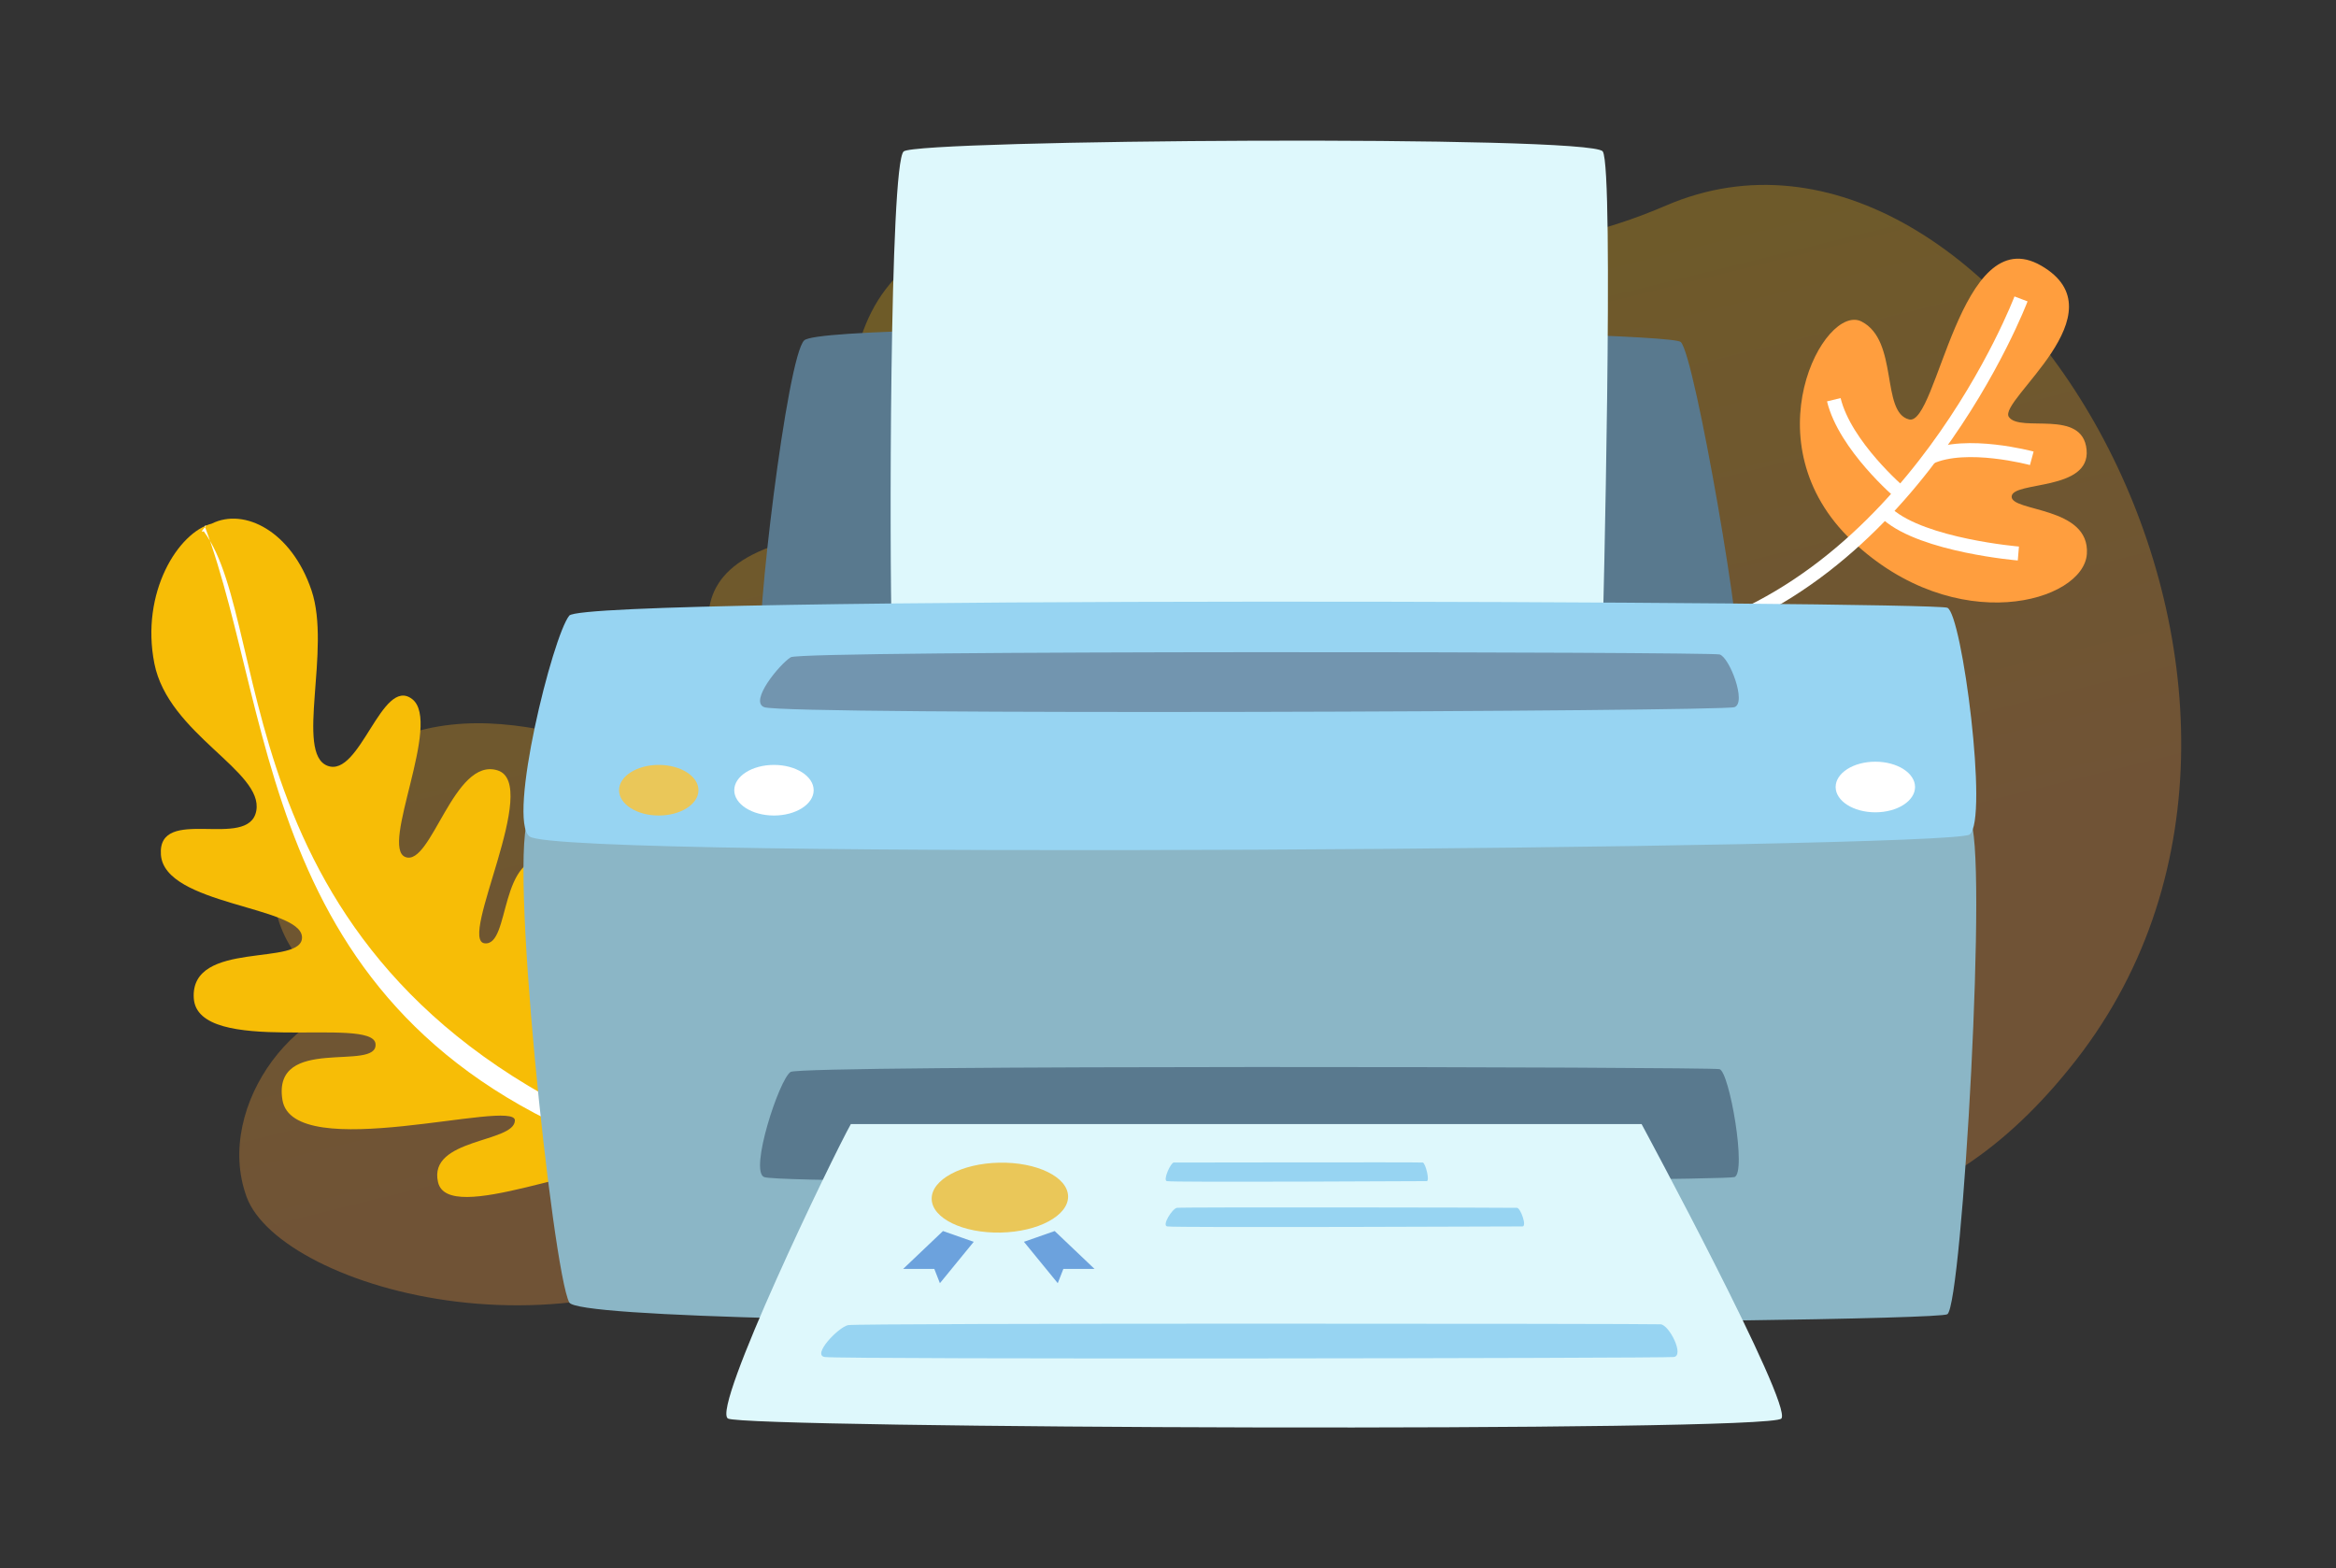 <svg id="Layer_1" data-name="Layer 1" xmlns="http://www.w3.org/2000/svg" xmlns:xlink="http://www.w3.org/1999/xlink" viewBox="0 0 167.09 112.17"><rect x="0" y="0" width="167.09" height="112.17" fill="#333333" stroke="none"/><defs><style>.cls-1{opacity:0.3;}.cls-2{fill:url(#linear-gradient);}.cls-3{fill:#ff9e3e;}.cls-4{fill:none;stroke:#fff;stroke-miterlimit:10;}.cls-5{fill:#f7bd06;}.cls-6{fill:#fff;}.cls-7{fill:#59798e;}.cls-8{fill:#def8fc;}.cls-9{fill:#8bb6c6;}.cls-10{fill:#97d4f2;}.cls-11{fill:#7295af;}.cls-12{fill:#eac759;}.cls-13{fill:#6ca2dd;}</style><linearGradient id="linear-gradient" x1="-377.01" y1="-71.01" x2="-377.01" y2="-161.59" gradientTransform="matrix(-0.89, 0.22, -0.17, -0.69, -275.06, 45.33)" gradientUnits="userSpaceOnUse"><stop offset="0" stop-color="#f7bd06"/><stop offset="1" stop-color="#ff9e3e"/></linearGradient></defs><g class="cls-1"><path class="cls-2" d="M92.42,80.9C81.52,89,71,74.57,56.64,86.61s-36.58,5.6-39-1,4-14.7,9.9-13.94c-7-.13-12.5-10-2.64-17s20,.89,25.82-.58-6-11.22,4.45-15-1.06-18.89,17-23.51,28.24,7.2,47-.88c23.55-10.14,50.17,34.4,29.32,61.13S103.31,72.8,92.42,80.9Z"/></g><path class="cls-3" d="M132.49,38.7c7.42,7,16.55,4.34,16.78.92s-5.44-3-5.38-4.11,5.64-.37,5.36-3.34-4.76-1.19-5.56-2.35S151.84,22.37,146,19s-7.42,11.51-9.45,11-.73-5.63-3.39-7S125.08,31.68,132.49,38.7Z"/><path class="cls-4" d="M119,46c17.71-3.9,25.56-24.62,25.56-24.62"/><path class="cls-4" d="M145.33,32.78s-4.69-1.27-7.28-.07"/><path class="cls-4" d="M144.37,39.59s-6.78-.57-9.34-2.8"/><path class="cls-4" d="M135.92,35.25s-3.95-3.36-4.75-6.66"/><path class="cls-5" d="M34.66,67.47c-1.9-.24,4.06-11.39.93-12.37S30.85,62,29,61.3s2.65-9.63.48-11.3-3.73,5.67-6.06,4.77.29-8.33-1.14-12.55-4.8-5.93-7.13-4.77c-2.4.62-5.11,4.93-4.11,10S18.87,55.15,18.33,58s-7.08-.46-6.82,3.14S21.45,64.81,21.6,67s-8,.16-7.74,4.39,12.8,1.23,13,3.27-7.4-.68-6.66,4,16.66-.13,16.63,1.48-6.22,1.26-5.5,4.41,11.06-1.75,15.13-1.22c-2.33-2.95.59-13-2.48-12.87s-2.1,5.41-3.74,5.79S43.33,62,39.46,61.4,36.56,67.7,34.66,67.47Z"/><path class="cls-6" d="M46.83,82,46.33,83c-27.8-9-26.38-31.2-31.69-45.38.4-.2-.52.55-.07.38C19.78,44.92,15.59,70.12,46.83,82Z"/><path class="cls-7" d="M57.53,24.34c1.7-1.5,61.68-.77,62.69.12s4.71,22.56,4.08,23.1-69.4,1.1-69.87-.67S56.3,25.43,57.53,24.34Z"/><path class="cls-8" d="M63.79,45.25c-.17-4.92-.17-33.57.85-34.42s49.16-1.19,50,0,0,34.42,0,34.42Z"/><path class="cls-9" d="M37.88,58.42c2.26-2.56,101.63-1.32,103,.2s-.53,34.71-1.59,35.38-97.38,1.35-98.57-.84S36.27,60.24,37.88,58.42Z"/><path class="cls-10" d="M37.88,59.83c2.26,1.7,101.63.87,103-.14s-.53-15.77-1.59-16.22-97.38-.9-98.57.56S36.27,58.62,37.88,59.83Z"/><path class="cls-11" d="M54.66,50.58c1.53.59,68.5.31,69.4,0S123.7,47,123,46.81s-65.63-.31-66.44.2S53.58,50.16,54.66,50.58Z"/><path class="cls-7" d="M54.66,84.19c1.53.59,68.5.3,69.4,0s-.36-7.56-1.07-7.72-65.63-.31-66.44.2S53.58,83.77,54.66,84.19Z"/><ellipse class="cls-12" cx="47.12" cy="56.52" rx="2.84" ry="1.81"/><ellipse class="cls-6" cx="55.36" cy="56.52" rx="2.84" ry="1.81"/><ellipse class="cls-6" cx="134.14" cy="56.29" rx="2.84" ry="1.81"/><path class="cls-8" d="M60.86,80.4c-1.3,2.31-10,20.36-8.79,21.06s74.53,1,75.35,0-10-21.06-10-21.06Z"/><path class="cls-10" d="M59,97.06c1.34.18,59.94.09,60.72,0s-.31-2.29-.94-2.34-57.42-.09-58.12.06S58.05,96.93,59,97.06Z"/><path class="cls-10" d="M83.46,84.48c.41.1,18.35,0,18.59,0s-.09-1.3-.28-1.33-17.59,0-17.81,0S83.17,84.41,83.46,84.48Z"/><path class="cls-10" d="M83.49,87.72c.55.1,25.08,0,25.41,0s-.13-1.31-.39-1.33-24-.06-24.33,0S83.09,87.65,83.49,87.72Z"/><ellipse class="cls-12" cx="71.53" cy="85.65" rx="4.88" ry="2.5" transform="translate(-1.7 1.45) rotate(-1.14)"/><polygon class="cls-13" points="67.45 88.05 64.6 90.76 66.83 90.76 67.23 91.78 69.65 88.82 67.45 88.05"/><polygon class="cls-13" points="75.44 88.05 78.29 90.76 76.06 90.76 75.66 91.78 73.24 88.82 75.44 88.05"/></svg>